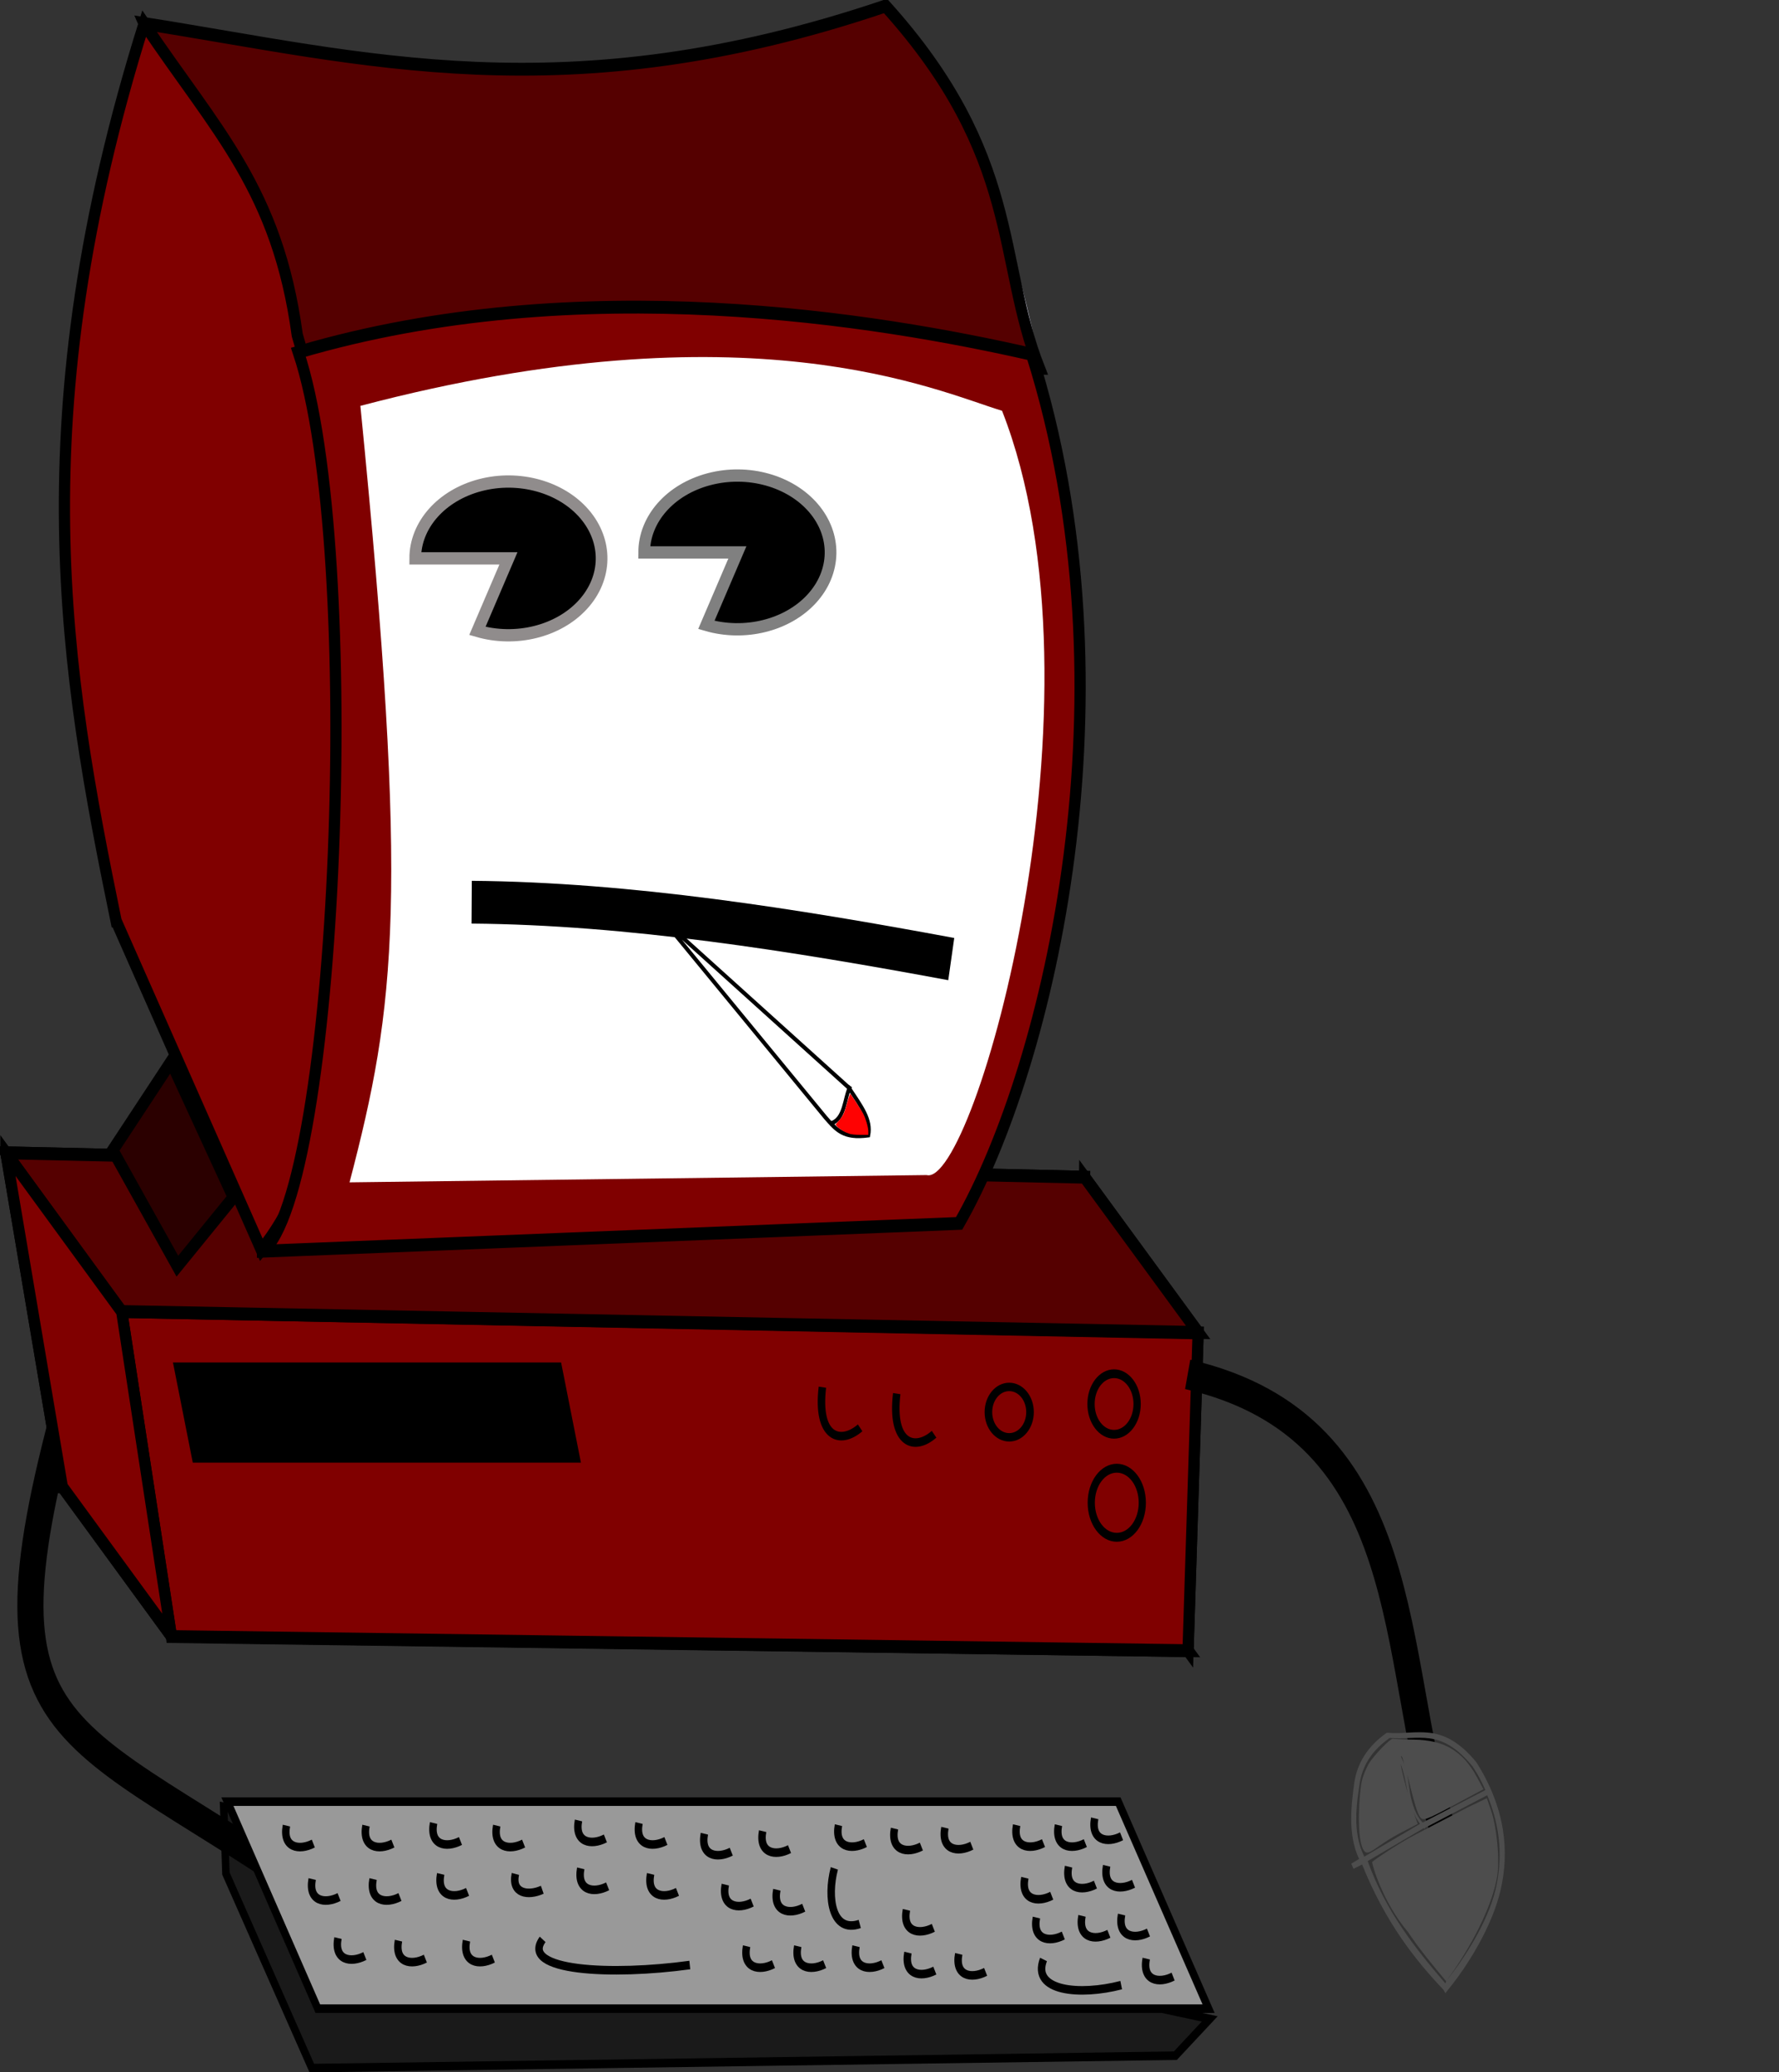 <?xml version="1.0" encoding="UTF-8" standalone="no"?>
<svg
    xmlns:inkscape="http://www.inkscape.org/namespaces/inkscape"
    xmlns:rdf="http://www.w3.org/1999/02/22-rdf-syntax-ns#"
    xmlns="http://www.w3.org/2000/svg"
    xmlns:cc="http://creativecommons.org/ns#"
    xmlns:dc="http://purl.org/dc/elements/1.1/"
    xmlns:sodipodi="http://sodipodi.sourceforge.net/DTD/sodipodi-0.dtd"
    id="svg3896"
    inkscape:version="0.48.3.1 r9886"
    viewBox="0 0 848.63 988.53"
    sodipodi:version="0.32"
    version="1.1"
    inkscape:output_extension="org.inkscape.output.svg.inkscape"
    sodipodi:docname="_svgclean2.svg"
  >
  <rect x="0" y="0" width="848.63" height="988.53" fill="#333333" stroke="none"/>
  <sodipodi:namedview
      id="base"
      bordercolor="#666666"
      inkscape:pageshadow="2"
      guidetolerance="10.0"
      pagecolor="#ffffff"
      gridtolerance="10.0"
      inkscape:window-maximized="0"
      inkscape:window-width="674"
      inkscape:zoom="0.25"
      objecttolerance="10.0"
      showgrid="false"
      borderopacity="1.0"
      inkscape:current-layer="layer1"
      inkscape:cx="389.92603"
      inkscape:cy="134.49465"
      inkscape:window-y="0"
      inkscape:window-x="0"
      inkscape:window-height="645"
      inkscape:pageopacity="0.0"
  />
  <g
      id="layer1"
      transform="matrix(17.817 0 0 20.404 -2138.6 -1711.6)"
    >
    <path
        id="path4566"
        style="stroke:#000000;stroke-width:.2;fill:#1a1a1a"
        inkscape:connector-curvature="0"
        d="m126.02 126.13 0.06 1.56 2.3 4.55 23.12-0.29 0.92-0.86-26.4-4.96z"
    />
    <path
        id="path4697"
        style="stroke:#000000;stroke-width:0.7;fill:none"
        inkscape:connector-curvature="0"
        d="m122.41 114.87c-3.38 9.88-1.23 8.96 5.94 13.25"
    />
    <g
        id="g4436"
        style="stroke:#000000;stroke-width:0.3;fill-rule:evenodd"
      >
      <path
          id="path4442"
          style="fill:#8686bf"
          inkscape:connector-curvature="0"
          d="m149.07 111.41-0.1 7.63 2.87 3.44 0.27-7.44-3.04-3.63z"
      />
      <path
          id="path4444"
          style="fill:#d7d7ff"
          inkscape:connector-curvature="0"
          d="m148.97 119.04 2.87 3.44-27.22-0.34-2.92-3.5 27.27 0.4z"
      />
      <path
          id="path4440"
          style="fill:#4d4d9f"
          inkscape:connector-curvature="0"
          d="m149.07 111.41-0.1 7.63-27.27-0.39-1.51-7.81 28.88 0.57z"
      />
      <path
          id="path4446"
          style="fill:#800000"
          inkscape:connector-curvature="0"
          d="m152.11 115.05-0.27 7.43-27.22-0.33-1.33-7.6 28.82 0.5z"
      />
      <path
          id="path4438"
          style="fill:#550000"
          inkscape:connector-curvature="0"
          d="m149.07 111.41 3.04 3.63-28.83-0.49-3.09-3.71 28.88 0.57z"
      />
      <path
          id="path4448"
          style="fill:#800000"
          inkscape:connector-curvature="0"
          d="m120.19 110.84 1.51 7.81 2.92 3.49-1.33-7.59-3.1-3.71z"
      />
    </g
    >
    <rect
        id="rect4414"
        style="stroke:#000000;stroke-width:.203"
        transform="matrix(1 0 .221 .975 0 0)"
        height="2.2"
        width="10.189"
        y="118.81"
        x="98.529"
    />
    <g
        id="g4492"
        style="fill-rule:evenodd"
      >
      <path
          id="path4504"
          style="fill:#e9e9ff"
          inkscape:connector-curvature="0"
          d="m142 104.75 1.74-20.721c1.34 1.735 2.69 2.633 4.04 7.982 1.27 12.769-0.79 15.149-1.95 20.319-1.27-2.53-2.29-4.53-3.83-7.58z"
      />
      <path
          id="path4494"
          style="fill:#353564"
          inkscape:connector-curvature="0"
          d="m123.14 105.42 3.89 7.69c8.15-1.39 12.54-0.52 18.81-0.78l-4-8.84-18.7 1.93z"
      />
      <path
          id="path4496"
          style="fill:#4d4d9f"
          inkscape:connector-curvature="0"
          d="m123.14 105.42 0.75-20.982c6.04 0.538 11.18 2.105 19.85-0.409l-1.74 20.721-18.86 0.67z"
      />
      <path
          id="path4500"
          style="stroke:#000000;stroke-width:0.3;fill:#550000"
          inkscape:connector-curvature="0"
          d="m123.89 84.435 4.09 8.097 19.88-0.034c-1.14-2.532-0.49-4.96-4.12-8.472-8.57 2.533-14 1.213-19.85 0.409z"
      />
      <path
          id="path4498"
          style="stroke:#000000;stroke-width:0.3;fill:#800000"
          inkscape:connector-curvature="0"
          d="m123.14 105.42c-1.37-5.816-2.56-11.76 0.75-20.982 1.93 2.513 3.57 3.871 4.1 7.282 3.06 8.99 1.84 18.38-0.96 21.39l-3.89-7.69z"
      />
      <path
          id="path4502"
          style="stroke:#000000;stroke-width:0.3;fill:#800000"
          inkscape:connector-curvature="0"
          d="m127.06 113.14c2.01-1.4 2.73-16.378 0.96-21.019 7.53-1.941 15.56-0.762 19.63 0.048 2.84 7.861 0.49 16.611-1.94 20.321l-18.65 0.65z"
      />
    </g
    >
    <path
        id="rect4534"
        style="fill-rule:evenodd;fill:#ffffff"
        inkscape:connector-curvature="0"
        d="m129.68 93.375c10.42-2.395 15.43-0.349 17.18 0.115 3 6.68-0.75 18.17-2.02 17.87l-15.45 0.17c1.24-4.14 1.6-6.63 0.29-18.155z"
    />
    <path
        id="path4537"
        style="stroke:#000000;stroke-width:0.3;fill:#2b0000"
        inkscape:connector-curvature="0"
        d="m124.61 108.71-1.56 2.07 1.73 2.71 1.5-1.61-1.67-3.17z"
    />
    <path
        id="rect4539"
        style="stroke:#000000;stroke-width:.2;fill:#999999"
        inkscape:connector-curvature="0"
        d="m126.12 126.01h23.85l2.42 4.84h-23.85l-2.42-4.84z"
    />
    <path
        id="path4556"
        style="stroke-width:0;fill:none"
        inkscape:connector-curvature="0"
        d="m167.66 118.33c-0.41 1.18-1.44 1.94-2.07 2.88"
    />
    <path
        id="path4558"
        style="stroke-width:0;fill:none"
        inkscape:connector-curvature="0"
        d="m129.14 130.11c0.1 0.71 0 1.68-0.12 1.96"
    />
    <path
        id="path4568"
        style="stroke:#000000;stroke-width:.2;fill:none"
        inkscape:connector-curvature="0"
        d="m127.7 126.57c-0.11 0.52 0.34 0.59 0.72 0.42"
    />
    <path
        id="path4570"
        style="stroke:#000000;stroke-width:.2;fill:none"
        inkscape:connector-curvature="0"
        d="m131.64 126.51c-0.11 0.52 0.34 0.59 0.72 0.42"
    />
    <path
        id="path4572"
        style="stroke:#000000;stroke-width:.2;fill:none"
        inkscape:connector-curvature="0"
        d="m129.83 126.57c-0.11 0.52 0.34 0.59 0.72 0.42"
    />
    <path
        id="path4574"
        style="stroke:#000000;stroke-width:.2;fill:none"
        inkscape:connector-curvature="0"
        d="m135.58 127.57c-0.11 0.52 0.34 0.59 0.72 0.42"
    />
    <path
        id="path4576"
        style="stroke:#000000;stroke-width:.2;fill:none"
        inkscape:connector-curvature="0"
        d="m133.83 127.7c-0.11 0.46 0.34 0.52 0.72 0.37"
    />
    <path
        id="path4578"
        style="stroke:#000000;stroke-width:.2;fill:none"
        inkscape:connector-curvature="0"
        d="m131.83 127.7c-0.11 0.52 0.34 0.59 0.72 0.42"
    />
    <path
        id="path4580"
        style="stroke:#000000;stroke-width:.2;fill:none"
        inkscape:connector-curvature="0"
        d="m130.02 127.82c-0.11 0.52 0.34 0.59 0.72 0.42"
    />
    <path
        id="path4582"
        style="stroke:#000000;stroke-width:.2;fill:none"
        inkscape:connector-curvature="0"
        d="m128.39 127.82c-0.11 0.52 0.34 0.59 0.72 0.42"
    />
    <path
        id="path4584"
        style="stroke:#000000;stroke-width:.2;fill:none"
        inkscape:connector-curvature="0"
        d="m135.52 126.45c-0.11 0.52 0.34 0.59 0.72 0.42"
    />
    <path
        id="path4586"
        style="stroke:#000000;stroke-width:.2;fill:none"
        inkscape:connector-curvature="0"
        d="m133.33 126.57c-0.11 0.52 0.34 0.59 0.72 0.42"
    />
    <path
        id="path4588"
        style="stroke:#000000;stroke-width:.2;fill:none"
        inkscape:connector-curvature="0"
        d="m137.14 126.51c-0.11 0.52 0.34 0.59 0.72 0.42"
    />
    <path
        id="path4590"
        style="stroke:#000000;stroke-width:.2;fill:none"
        inkscape:connector-curvature="0"
        d="m137.45 127.7c-0.11 0.52 0.34 0.59 0.72 0.42"
    />
    <path
        id="path4592"
        style="stroke:#000000;stroke-width:.2;fill:none"
        inkscape:connector-curvature="0"
        d="m132.52 129.26c-0.11 0.52 0.34 0.59 0.72 0.42"
    />
    <path
        id="path4594"
        style="stroke:#000000;stroke-width:.2;fill:none"
        inkscape:connector-curvature="0"
        d="m130.7 129.26c-0.11 0.52 0.34 0.59 0.72 0.42"
    />
    <path
        id="path4596"
        style="stroke:#000000;stroke-width:.2;fill:none"
        inkscape:connector-curvature="0"
        d="m129.08 129.2c-0.11 0.52 0.34 0.59 0.72 0.42"
    />
    <path
        id="path4598"
        style="stroke:#000000;stroke-width:.2;fill:none"
        inkscape:connector-curvature="0"
        d="m140.45 126.7c-0.11 0.52 0.34 0.59 0.72 0.42"
    />
    <path
        id="path4600"
        style="stroke:#000000;stroke-width:.2;fill:none"
        inkscape:connector-curvature="0"
        d="m140.02 129.39c-0.11 0.52 0.34 0.59 0.72 0.42"
    />
    <path
        id="path4602"
        style="stroke:#000000;stroke-width:.2;fill:none"
        inkscape:connector-curvature="0"
        d="m139.45 127.95c-0.11 0.52 0.34 0.59 0.72 0.42"
    />
    <path
        id="path4604"
        style="stroke:#000000;stroke-width:.2;fill:none"
        inkscape:connector-curvature="0"
        d="m138.89 126.76c-0.11 0.52 0.34 0.59 0.72 0.42"
    />
    <path
        id="path4606"
        style="stroke:#000000;stroke-width:.2;fill:none"
        inkscape:connector-curvature="0"
        d="m142.95 129.39c-0.11 0.52 0.34 0.59 0.72 0.42"
    />
    <path
        id="path4608"
        style="stroke:#000000;stroke-width:.2;fill:none"
        inkscape:connector-curvature="0"
        d="m144.3 128.54c-0.11 0.52 0.34 0.59 0.72 0.42"
    />
    <path
        id="path4610"
        style="stroke:#000000;stroke-width:.2;fill:none"
        inkscape:connector-curvature="0"
        d="m141.39 129.39c-0.11 0.52 0.34 0.59 0.72 0.42"
    />
    <path
        id="path4612"
        style="stroke:#000000;stroke-width:.2;fill:none"
        inkscape:connector-curvature="0"
        d="m140.83 128.07c-0.11 0.52 0.34 0.59 0.72 0.42"
    />
    <path
        id="path4614"
        style="stroke:#000000;stroke-width:.2;fill:none"
        inkscape:connector-curvature="0"
        d="m150.06 128.65c-0.11 0.52 0.34 0.59 0.72 0.42"
    />
    <path
        id="path4616"
        style="stroke:#000000;stroke-width:.2;fill:none"
        inkscape:connector-curvature="0"
        d="m145.33 126.62c-0.11 0.52 0.34 0.59 0.72 0.42"
    />
    <path
        id="path4618"
        style="stroke:#000000;stroke-width:.2;fill:none"
        inkscape:connector-curvature="0"
        d="m143.98 126.64c-0.11 0.52 0.34 0.59 0.72 0.42"
    />
    <path
        id="path4620"
        style="stroke:#000000;stroke-width:.2;fill:none"
        inkscape:connector-curvature="0"
        d="m142.48 126.56c-0.11 0.52 0.34 0.59 0.72 0.42"
    />
    <path
        id="path4622"
        style="stroke:#000000;stroke-width:.2;fill:none"
        inkscape:connector-curvature="0"
        d="m150.72 129.68c-0.11 0.52 0.34 0.59 0.72 0.42"
    />
    <path
        id="path4624"
        style="stroke:#000000;stroke-width:.2;fill:none"
        inkscape:connector-curvature="0"
        d="m145.7 129.57c-0.11 0.52 0.34 0.59 0.72 0.42"
    />
    <path
        id="path4626"
        style="stroke:#000000;stroke-width:.2;fill:none"
        inkscape:connector-curvature="0"
        d="m144.34 129.54c-0.11 0.52 0.34 0.59 0.72 0.42"
    />
    <path
        id="path4628"
        style="stroke:#000000;stroke-width:.2;fill:none"
        inkscape:connector-curvature="0"
        d="m147.97 129.7c-0.33 0.75 0.98 0.85 2.08 0.6"
    />
    <path
        id="path4630"
        style="stroke:#000000;stroke-width:.2;fill:none"
        inkscape:connector-curvature="0"
        d="m147.78 128.72c-0.11 0.52 0.34 0.59 0.72 0.42"
    />
    <path
        id="path4632"
        style="stroke:#000000;stroke-width:.2;fill:none"
        inkscape:connector-curvature="0"
        d="m147.47 127.79c-0.11 0.52 0.34 0.59 0.72 0.42"
    />
    <path
        id="path4634"
        style="stroke:#000000;stroke-width:.2;fill:none"
        inkscape:connector-curvature="0"
        d="m147.25 126.56c-0.11 0.52 0.34 0.59 0.72 0.42"
    />
    <path
        id="path4636"
        style="stroke:#000000;stroke-width:.2;fill:none"
        inkscape:connector-curvature="0"
        d="m148.37 126.56c-0.11 0.52 0.34 0.59 0.72 0.42"
    />
    <path
        id="path4638"
        style="stroke:#000000;stroke-width:.2;fill:none"
        inkscape:connector-curvature="0"
        d="m149 128.68c-0.11 0.52 0.34 0.59 0.72 0.42"
    />
    <path
        id="path4640"
        style="stroke:#000000;stroke-width:.2;fill:none"
        inkscape:connector-curvature="0"
        d="m148.64 127.53c-0.11 0.52 0.34 0.59 0.72 0.42"
    />
    <path
        id="path4642"
        style="stroke:#000000;stroke-width:.2;fill:none"
        inkscape:connector-curvature="0"
        d="m149.34 126.4c-0.11 0.52 0.34 0.59 0.72 0.42"
    />
    <path
        id="path4644"
        style="stroke:#000000;stroke-width:.2;fill:none"
        inkscape:connector-curvature="0"
        d="m149.66 127.51c-0.11 0.52 0.34 0.59 0.72 0.42"
    />
    <path
        id="path4646"
        style="stroke:#000000;stroke-width:.2;fill:none"
        inkscape:connector-curvature="0"
        d="m143.05 128.87c-0.73 0.22-0.89-0.6-0.68-1.3"
    />
    <path
        id="path4648"
        style="stroke:#000000;stroke-width:.2;fill:none"
        inkscape:connector-curvature="0"
        d="m134.56 129.23c-0.62 0.75 1.86 0.85 3.94 0.6"
    />
    <path
        id="path4650"
        style="stroke:#000000;stroke-width:.2;fill:none"
        inkscape:connector-curvature="0"
        d="m142.05 116.32c-0.16 1.18 0.48 1.35 1.01 0.95"
    />
    <path
        id="path4654"
        style="stroke:#000000;stroke-width:.2;fill:none"
        inkscape:connector-curvature="0"
        d="m144.04 116.47c-0.16 1.18 0.48 1.35 1 0.95"
    />
    <path
        id="path4656"
        d="m148.03 117.05c0 0.46-0.34 0.83-0.76 0.83s-0.76-0.37-0.76-0.83 0.34-0.83 0.76-0.83 0.76 0.37 0.76 0.83z"
        style="stroke:#000000;stroke-width:.277;fill:none"
        inkscape:connector-curvature="0"
        transform="matrix(.733 0 0 .71 39.103 33.797)"
    />
    <path
        id="path4658"
        d="m148.03 117.05c0 0.46-0.34 0.83-0.76 0.83s-0.76-0.37-0.76-0.83 0.34-0.83 0.76-0.83 0.76 0.37 0.76 0.83z"
        style="stroke:#000000;stroke-width:.214;fill:none"
        inkscape:connector-curvature="0"
        transform="matrix(.899 0 0 .973 17.536 5.132)"
    />
    <path
        id="path4660"
        d="m148.03 117.05c0 0.46-0.34 0.83-0.76 0.83s-0.76-0.37-0.76-0.83 0.34-0.83 0.76-0.83 0.76 0.37 0.76 0.83z"
        style="stroke:#000000;stroke-width:.24;fill:none"
        inkscape:connector-curvature="0"
        transform="matrix(.812 0 0 .853 30.276 16.869)"
    />
    <path
        id="path4699"
        style="stroke:#000000;stroke-width:0.7;fill:none"
        inkscape:connector-curvature="0"
        d="m151.83 116.02c6.18 1.25 5.4 6.66 6.79 10.53"
    />
    <path
        id="path4664"
        style="block-progression:tb;fill:#4d4d4d;text-transform:none;text-indent:0"
        inkscape:connector-curvature="0"
        d="m158.73 130.49 0.06-0.07c0.52-0.55 1.19-1.48 1.42-2.35 0.23-0.88 0.14-1.89-0.65-2.98-0.46-0.49-0.87-0.65-1.25-0.69-0.39-0.04-0.74 0.03-1.11 0h-0.04c-0.51 0.31-0.79 0.71-0.87 1.17-0.07 0.47-0.19 1.2 0.13 1.78l-0.21 0.11 0.06 0.12 0.23-0.1c0.63 1.37 1.45 2.26 2.18 2.93l0.05 0.08zm0-0.23c-0.83-0.84-1.61-1.71-2.08-2.86l1.5-0.77c0.01 0 0.01 0.01 0.02 0.02l0.02-0.03 1.66-0.76c0.38 0.79 0.4 1.52 0.23 2.18-0.21 0.79-0.85 1.64-1.33 2.17-0.01 0.01-0.01 0.04-0.02 0.05zm0.02-0.05 0.22-0.27c0.59-0.76 1.04-1.59 1.15-2.2 0.07-0.41-0.02-1.16-0.17-1.53l-0.11-0.28-0.48 0.2c-0.27 0.12-0.9 0.41-1.41 0.64s-1.17 0.63-1.18 0.65c-0.02 0.01 0.26 0.92 0.96 1.64 0.32 0.42 0.67 0.78 1.02 1.15zm-2.2-2.91v-0.02c-0.32-0.57-0.19-1.25-0.12-1.67 0.07-0.43 0.32-0.79 0.81-1.09 0.37 0.03 0.72-0.03 1.06 0.01 0.35 0.04 0.72 0.19 1.16 0.66 0.14 0.18 0.25 0.37 0.34 0.55l-1.68 0.76c-0.18-0.17-0.27-0.4-0.33-0.66-0.03-0.15-0.05-0.3-0.08-0.46 0.19 0.68 0.27 0.91 0.35 1 0.08 0.08 0.15 0.06 0.88-0.28l0.81-0.38-0.18-0.29c-0.38-0.61-0.88-0.86-1.68-0.87-0.29 0-0.55-0.02-0.57-0.02-0.06-0.01-0.49 0.37-0.64 0.58-0.07 0.11-0.16 0.29-0.19 0.42-0.07 0.28-0.14 1.27 0.03 1.57 0.13 0.24 0.27-0.03 1.01-0.37l0.46-0.21-0.12-0.29c0.05 0.11 0.1 0.2 0.18 0.29l-1.5 0.77zm1.17-1.49c-0.08-0.26-0.16-0.52-0.19-0.69 0.09 0.21 0.14 0.45 0.19 0.69zm-0.08-0.64c-0.02-0.07-0.07-0.15-0.1-0.22 0.03-0.02 0.05 0.06 0.1 0.22z"
    />
    <path
        id="path4701"
        d="m77.105 90.839c0 1.886-1.556 3.556-3.847 4.127-2.291 0.572-4.79-0.086-6.179-1.626-1.388-1.54-1.347-3.608 0.103-5.112 1.45-1.505 3.974-2.101 6.241-1.473l-1.838 4.084h5.52z"
        style="stroke:#908c8c;stroke-width:.692;fill-rule:evenodd"
        inkscape:connector-curvature="0"
        transform="matrix(-.452 0 0 -.415 166 134.64)"
    />
    <path
        id="path4703"
        d="m77.105 90.839c0 1.886-1.556 3.556-3.847 4.127-2.291 0.572-4.79-0.086-6.179-1.626-1.388-1.54-1.347-3.608 0.103-5.112 1.45-1.505 3.974-2.101 6.241-1.473l-1.838 4.084h5.52z"
        style="stroke:#808080;stroke-width:.692;fill-rule:evenodd"
        inkscape:connector-curvature="0"
        transform="matrix(-.452 0 0 -.415 172.13 134.5)"
    />
    <path
        id="path4707"
        style="stroke:#000000;stroke-width:1px;fill:none"
        inkscape:connector-curvature="0"
        d="m132.66 104.98c4.22 0.03 8.65 0.65 12.84 1.33"
    />
    <path
        id="path4709"
        style="stroke:#000000;stroke-width:.1;fill:#ffffff"
        inkscape:connector-curvature="0"
        d="m137.79 105.4 4.34 4.61c0.29 0.29 0.48 0.5 1.15 0.42 0.08-0.36-0.17-0.65-0.53-1.12l-4.96-3.91z"
    />
    <path
        id="path4711"
        style="stroke:#000000;stroke-width:.1;fill:none"
        inkscape:connector-curvature="0"
        d="m142.25 110.16c0.42-0.09 0.38-0.61 0.55-0.88"
    />
    <path
        id="path4723"
        style="opacity:0.99;stroke-width:0;fill:#ff0000"
        inkscape:connector-curvature="0"
        d="m142.76 110.39c-0.11-0.03-0.22-0.09-0.3-0.15l-0.06-0.06 0.11-0.11c0.09-0.1 0.12-0.14 0.19-0.36 0.04-0.13 0.09-0.25 0.09-0.25 0.02 0 0.27 0.34 0.35 0.46 0.07 0.12 0.14 0.32 0.14 0.42v0.08h-0.22c-0.12 0-0.25-0.01-0.3-0.03z"
    />
  </g
  >
</svg
>
